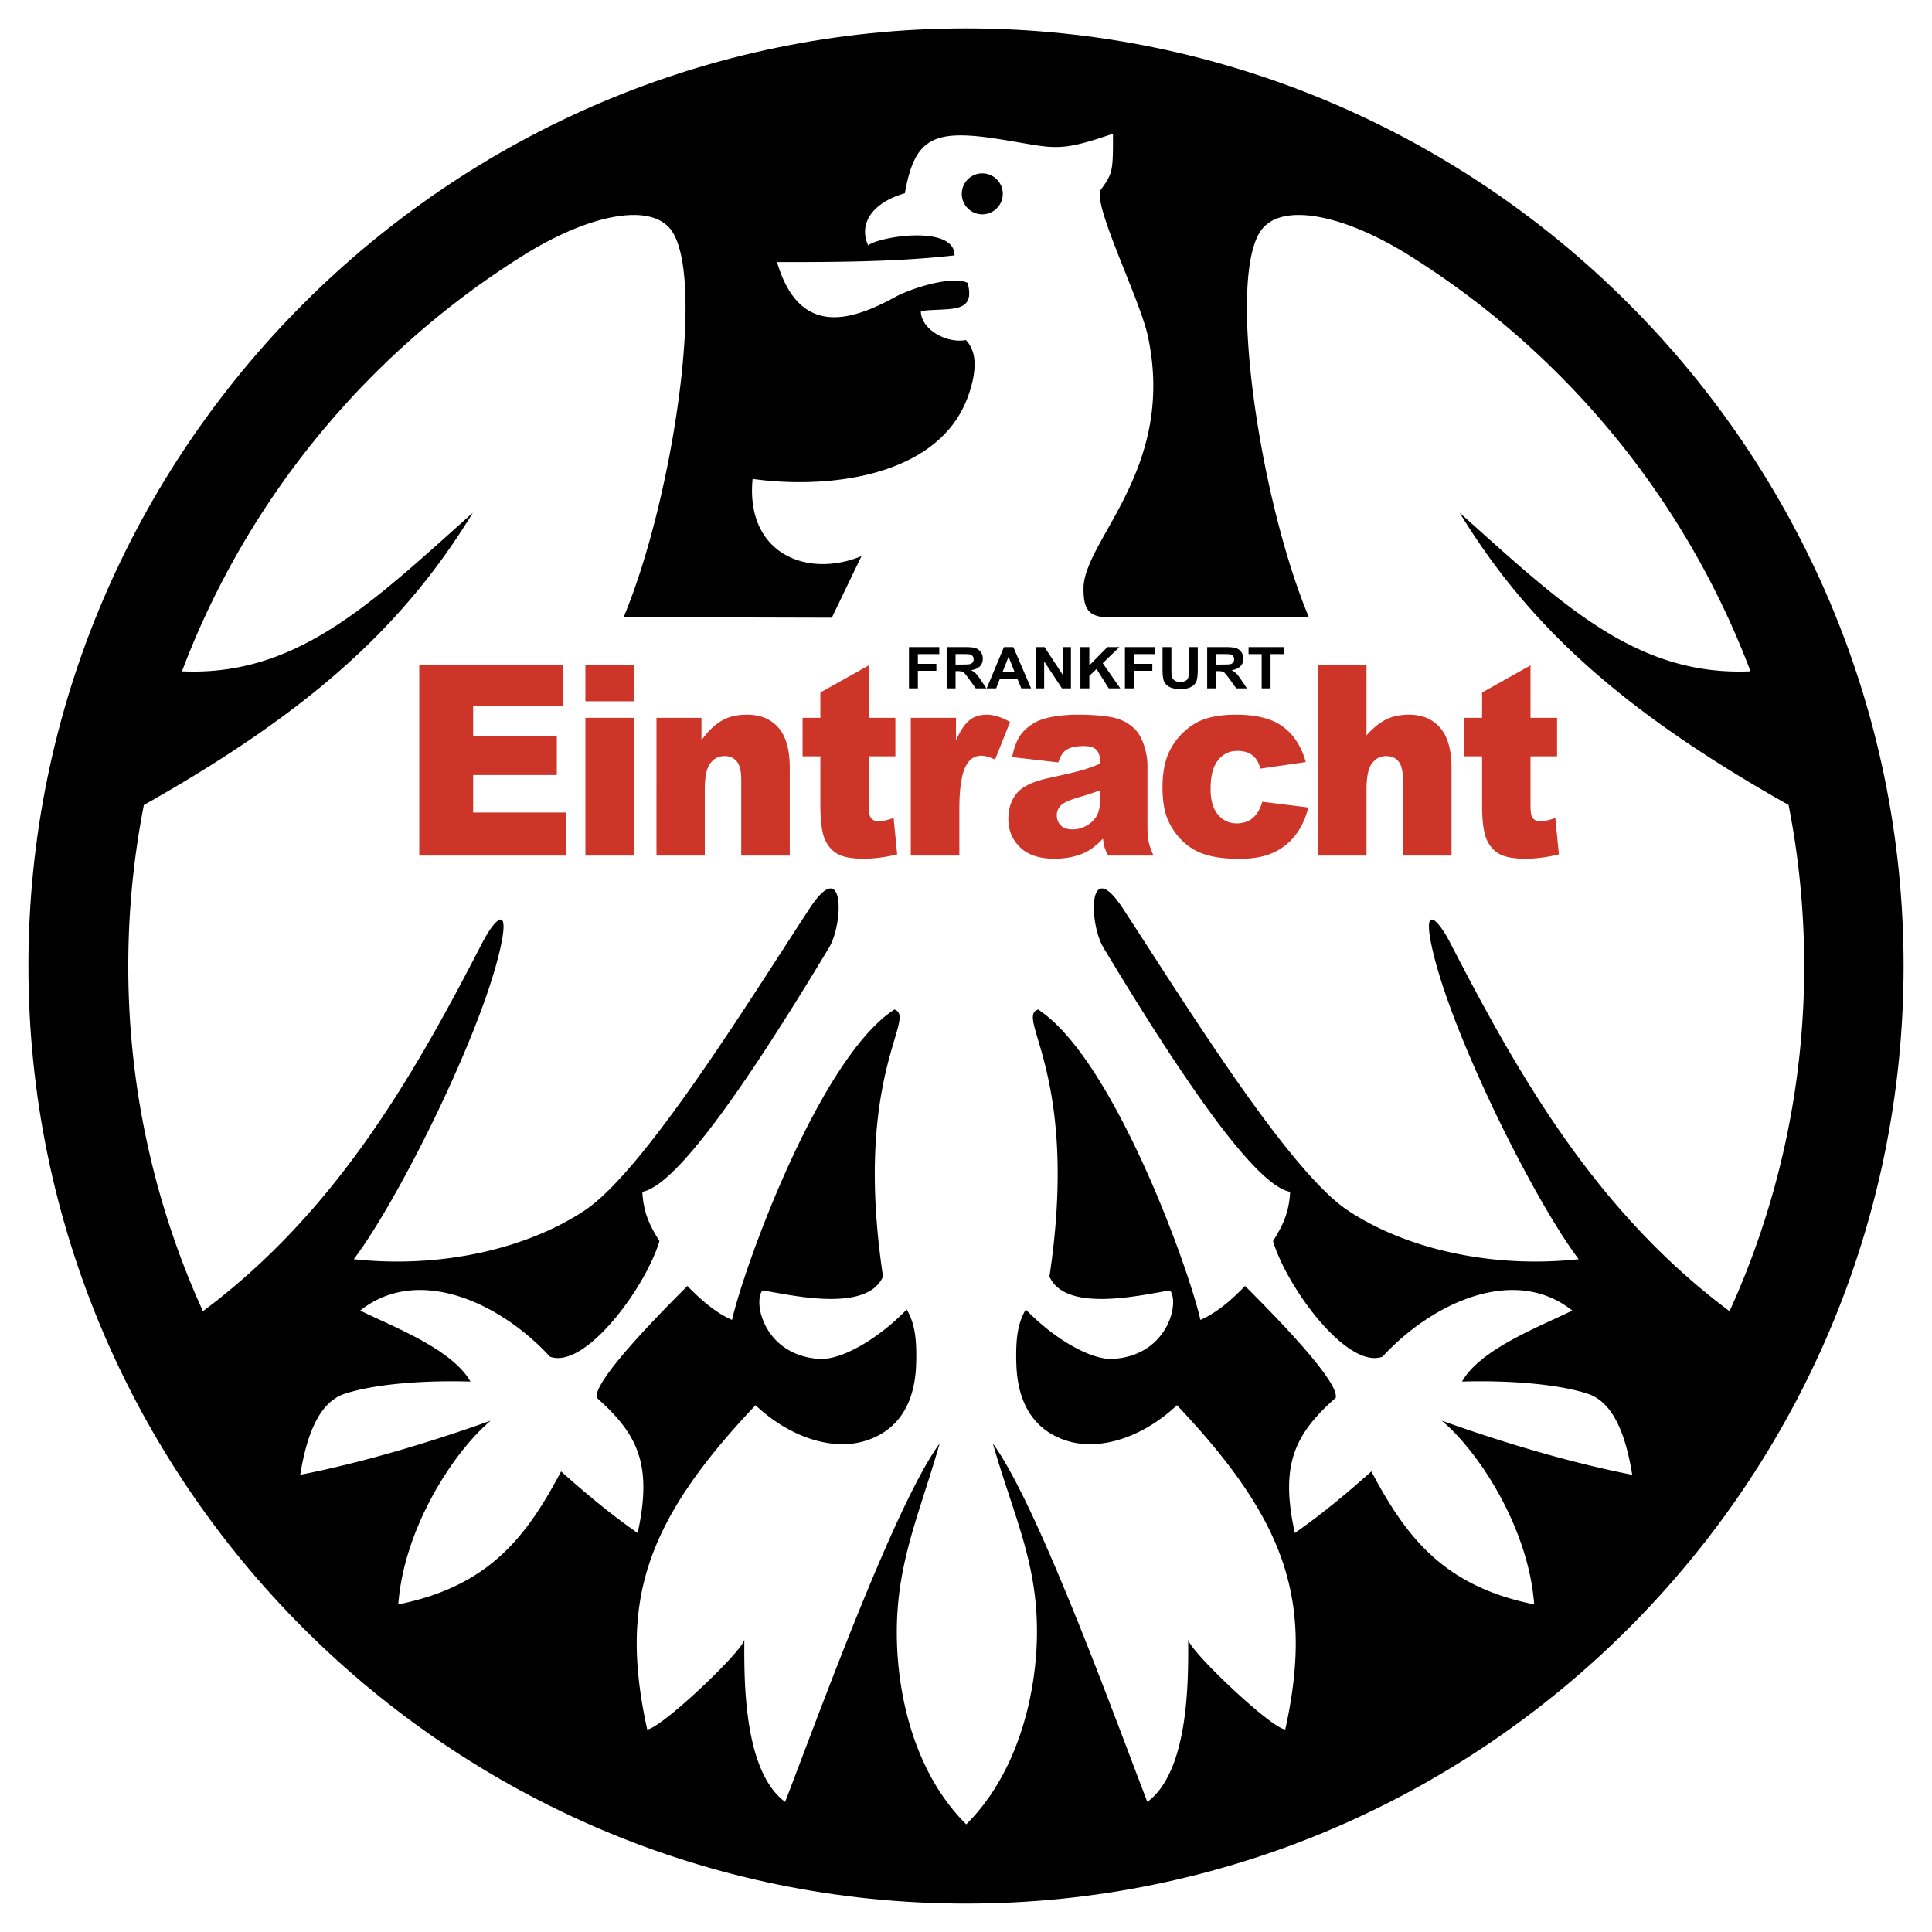 <svg xmlns="http://www.w3.org/2000/svg" width="2500" height="2500" viewBox="0 0 192.756 192.756"><g fill-rule="evenodd" clip-rule="evenodd"><path fill="#fff" d="M0 0h192.756v192.756H0V0z"/><path d="M96.378 2.834c51.522 0 93.544 42.021 93.544 93.544 0 51.521-42.021 93.543-93.544 93.543-51.521 0-93.543-42.021-93.543-93.543C2.834 44.856 44.856 2.834 96.378 2.834z"/><path d="M108.105 58.525c.258-4.86 9.221-11.917 6.418-24.99-.799-3.726-5.633-13.323-4.674-14.639 1.189-1.629 1.195-1.854 1.195-5.558-5.789 1.994-5.773 1.392-11.76.482-6.359-.966-8.051.144-9.007 5.458-3.389.992-4.613 3.14-3.656 5.212.906-.857 8.614-2.14 8.614.988-5.681.649-11.846.676-17.714.672 2.289 7.7 7.624 5.767 11.896 3.429 1.375-.753 5.561-2.139 7.123-1.358.873 3.225-1.969 2.442-4.667 2.813 0 1.842 2.593 3.261 4.497 2.892.426.459.678.999.789 1.586.258 1.34-.186 3.025-.663 4.262-.832 2.157-2.256 3.81-4.04 5.053-4.736 3.301-11.997 3.708-17.369 2.954-.723 7.446 5.417 9.944 10.859 7.705l-2.955 6.142-20.771-.056c5.006-11.974 8.329-34.729 4.542-38.862-2.219-2.46-8.188-1.203-14.521 2.75-15.464 9.667-27.563 24.244-34.087 41.519 11.468.511 18.869-6.754 29.021-15.823-7.072 11.596-16.611 20.009-32.82 29.16a83.32 83.32 0 0 0-1.556 16.063 82.984 82.984 0 0 0 7.447 34.442c13.214-9.861 20.92-23.277 27.849-36.718 1.246-2.418 2.886-4.084 1.774.721-2.017 8.714-10.222 25.076-14.572 30.808 9.119.98 17.601-1.24 23.046-4.875 2.924-1.951 6.892-6.971 10.925-12.721 4.107-5.855 8.282-12.47 11.491-17.379 3.519-5.382 3.422 1.448 1.952 3.891-8.855 14.718-15.411 23.772-18.626 24.362.118 2.166.767 3.389 1.708 4.918-1.392 4.635-7.404 12.814-10.92 11.531-4.934-5.369-13.146-9.201-18.935-4.607 3.132 1.566 9.151 3.811 11 7.088-4.386-.139-9.438.201-12.536 1.213-2.296.752-3.707 3.486-4.447 8.086 6.284-1.229 13.018-3.262 18.999-5.396-3.827 3.227-8.672 10.85-9.216 18.326 9.015-1.814 12.76-6.689 16.243-13.264 1.911 1.703 4.684 4.098 7.638 6.141 1.498-6.852.009-9.855-4.086-13.496-.351-1.686 6.436-8.537 9.047-11.146 1.226 1.246 2.663 2.592 4.456 3.387 1.251-5.506 8.819-26.23 16.201-30.973 2.333.791-4.168 6.516-1.137 26.643-1.643 3.711-9.447 1.771-12.031 1.383-.975 1.205.21 6.48 5.658 6.832 2.316.148 6.064-2.141 8.736-4.932.659 1.178 1.047 2.445.937 5.529-.161 4.498-2.312 6.775-5.196 7.619-3.27.955-7.486-.441-10.824-3.594-11.127 11.736-13.578 19.719-10.81 32.342 1.306 0 9.69-7.943 9.69-8.988 0 3.438-.221 13.057 4.074 16.223 3.354-8.713 10.964-29.703 15.416-35.76-2.062 7.193-4.314 11.926-4.275 19.041.033 6.084 1.763 13.834 6.927 18.959 5.165-5.125 7.022-13.004 7.055-19.086.039-7.115-2.342-11.721-4.402-18.914 4.451 6.057 12.062 27.047 15.414 35.76 4.295-3.166 4.076-12.785 4.076-16.223 0 1.045 8.385 8.988 9.689 8.988 2.768-12.623.316-20.605-10.811-32.342-3.338 3.152-7.553 4.549-10.824 3.594-2.885-.844-5.035-3.121-5.195-7.619-.111-3.084.275-4.352.936-5.529 2.672 2.791 6.42 5.08 8.736 4.932 5.447-.352 6.633-5.627 5.658-6.832-2.584.389-10.387 2.328-12.031-1.383 3.031-20.127-3.469-25.852-1.137-26.643 7.381 4.742 14.949 25.467 16.201 30.973 1.793-.795 3.23-2.141 4.455-3.387 2.611 2.609 9.398 9.461 9.047 11.146-4.096 3.641-5.584 6.645-4.086 13.496 2.953-2.043 5.727-4.438 7.639-6.141 3.482 6.574 7.229 11.449 16.242 13.264-.543-7.477-5.389-15.1-9.215-18.326 5.98 2.135 12.715 4.168 18.998 5.396-.74-4.6-2.15-7.334-4.447-8.086-3.096-1.012-8.148-1.352-12.535-1.213 1.85-3.277 7.867-5.521 11-7.088-5.787-4.594-14-.762-18.936 4.607-3.516 1.283-9.527-6.896-10.92-11.531.943-1.529 1.59-2.752 1.709-4.918-3.215-.59-9.77-9.645-18.625-24.363-1.471-2.443-1.568-9.273 1.951-3.891 3.209 4.909 7.385 11.523 11.49 17.379 4.033 5.75 8.002 10.77 10.926 12.721 5.445 3.635 13.928 5.855 23.047 4.875-4.352-5.732-12.557-22.094-14.572-30.808-1.113-4.805.527-3.139 1.773-.721 6.928 13.441 14.635 26.857 27.85 36.718a83.023 83.023 0 0 0 7.447-34.442c0-5.491-.535-10.863-1.557-16.063-16.209-9.151-25.748-17.564-32.82-29.16 10.152 9.069 17.555 16.334 29.021 15.823-6.523-17.274-18.623-31.852-34.088-41.519-6.332-3.953-12.301-5.209-14.52-2.75-3.787 4.133-.465 26.889 4.541 38.862l-20.057.023c-2.14-.04-2.447-1.107-2.42-3.069zM98 17.294c1.127 0 2.047.919 2.047 2.045s-.92 2.045-2.047 2.045c-1.125 0-2.044-.919-2.044-2.045s.919-2.045 2.044-2.045z" fill="#fff"/><path d="M90.688 68.676V64.56h3.023v.697h-2.135v.974h1.846v.696h-1.846v1.749h-.888zm3.76 0V64.56h1.875c.479 0 .821.037 1.026.112.205.074.375.202.506.384.133.183.199.401.199.656 0 .322-.102.582-.303.777-.203.196-.488.32-.86.371.19.104.348.22.473.344.125.125.295.348.51.67l.535.803H97.35l-.645-.896c-.233-.324-.391-.526-.473-.607a.685.685 0 0 0-.264-.169 1.556 1.556 0 0 0-.448-.046h-.183v1.718h-.889v-.001zm.888-2.375h.66c.403 0 .66-.014.77-.041s.2-.081.269-.164a.5.5 0 0 0 .102-.329.461.461 0 0 0-.102-.315.538.538 0 0 0-.279-.165c-.083-.02-.325-.031-.723-.031h-.697v1.045zm7.531 2.375h-.969l-.385-.935h-1.762l-.363.935h-.945l1.717-4.116h.941l1.766 4.116zm-1.64-1.628l-.605-1.527-.598 1.527h1.203zm2.119 1.628V64.56h.867l1.805 2.749V64.56h.828v4.116h-.895l-1.775-2.684v2.684h-.83zm4.447 0V64.56h.889v1.828l1.801-1.828h1.199l-1.662 1.604 1.75 2.513h-1.152l-1.215-1.932-.721.688v1.243h-.889zm4.441 0V64.56h3.023v.697h-2.135v.974h1.846v.696h-1.846v1.749h-.888zm3.75-4.116h.887v2.229c0 .347.012.572.033.677a.65.65 0 0 0 .281.421c.148.1.342.149.584.149.207 0 .373-.035.504-.105a.55.55 0 0 0 .266-.292c.047-.125.072-.392.072-.802V64.56h.891v2.162c0 .552-.039.952-.115 1.197-.078.247-.252.446-.521.599-.271.152-.627.229-1.07.229-.459 0-.816-.062-1.076-.189a1.189 1.189 0 0 1-.561-.533c-.115-.229-.174-.652-.174-1.268V64.56h-.001zm4.455 4.116V64.56h1.875c.48 0 .822.037 1.027.112.205.074.375.202.506.384.133.183.199.401.199.656 0 .322-.102.582-.303.777-.203.196-.488.32-.861.371.191.104.35.22.475.344.125.125.295.348.51.67l.535.803h-1.061l-.645-.896c-.234-.324-.391-.526-.475-.607a.685.685 0 0 0-.264-.169 1.543 1.543 0 0 0-.447-.046h-.184v1.718h-.887v-.001zm.889-2.375h.66c.404 0 .66-.014.771-.041a.48.48 0 0 0 .266-.164.49.49 0 0 0 .104-.329.452.452 0 0 0-.104-.315.52.52 0 0 0-.277-.165c-.084-.02-.324-.031-.723-.031h-.697v1.045zm4.549 2.375v-3.419h-1.309v-.697h3.502v.697h-1.307v3.419h-.886z"/><path d="M41.83 66.383h14.377v4.053h-9.002v3.016h8.35v3.871h-8.35v3.741h9.262v4.299H41.83v-18.98zm16.576 0h4.821v3.586h-4.821v-3.586zm0 5.233h4.821v13.747h-4.821V71.616zm7.089 0h4.49v2.237c.67-.915 1.35-1.567 2.038-1.959.685-.395 1.522-.59 2.51-.59 1.334 0 2.377.434 3.132 1.299.755.869 1.131 2.208 1.131 4.021v8.739h-4.842v-7.56c0-.865-.148-1.475-.439-1.833-.291-.358-.703-.537-1.231-.537-.585 0-1.058.242-1.422.726-.363.48-.545 1.349-.545 2.602v6.602h-4.821V71.616h-.001zm21.184-5.233v5.233h2.653v3.844h-2.653v4.878c0 .587.052.978.155 1.167.158.292.434.441.831.441.354 0 .852-.112 1.491-.338l.354 3.639c-1.191.285-2.304.428-3.341.428-1.197 0-2.083-.169-2.653-.507-.567-.334-.988-.845-1.261-1.531-.27-.689-.406-1.8-.406-3.334V75.46h-1.776v-3.844h1.776V69.09l4.83-2.707zm4.191 5.233h4.511v2.25c.437-.974.882-1.644 1.346-2.011.461-.368 1.031-.55 1.711-.55.711 0 1.488.242 2.334.726l-1.492 3.752c-.57-.259-1.018-.388-1.352-.388-.631 0-1.123.285-1.468.854-.497.802-.746 2.304-.746 4.504v4.61H90.87V71.616zm14.72 4.451l-4.609-.53c.174-.878.426-1.571.752-2.078.328-.504.801-.941 1.416-1.312.443-.269 1.049-.478 1.826-.623a13.513 13.513 0 0 1 2.51-.219c1.443 0 2.604.09 3.48.265.875.176 1.607.547 2.191 1.107.41.388.734.938.971 1.65s.355 1.392.355 2.038v6.071c0 .646.039 1.154.111 1.521.076.368.24.835.494 1.405h-4.525c-.184-.354-.301-.623-.355-.809s-.109-.477-.168-.875c-.629.666-1.258 1.14-1.881 1.425-.854.377-1.844.57-2.973.57-1.5 0-2.641-.381-3.416-1.14-.779-.759-1.168-1.697-1.168-2.811 0-1.044.281-1.902.844-2.575.557-.673 1.594-1.173 3.102-1.501 1.807-.398 2.98-.676 3.516-.835a14.914 14.914 0 0 0 1.707-.629c0-.646-.123-1.1-.367-1.359s-.676-.388-1.291-.388c-.791 0-1.383.139-1.775.414-.312.217-.56.624-.747 1.218zm4.18 2.77c-.664.258-1.355.487-2.074.686-.979.285-1.596.567-1.857.842-.27.285-.404.61-.404.971 0 .415.135.752.398 1.018.264.262.652.395 1.168.395.535 0 1.033-.143 1.496-.428.461-.285.789-.633.982-1.041.195-.411.291-.944.291-1.601v-.842zm16.171 1.154l4.586.57c-.252 1.043-.668 1.948-1.244 2.71a5.795 5.795 0 0 1-2.209 1.78c-.895.424-2.035.636-3.418.636-1.334 0-2.443-.136-3.332-.408a5.662 5.662 0 0 1-2.291-1.322 6.587 6.587 0 0 1-1.504-2.141c-.363-.822-.547-1.909-.547-3.264 0-1.416.223-2.592.664-3.533a6.42 6.42 0 0 1 1.326-1.859c.561-.547 1.137-.955 1.73-1.223.939-.421 2.143-.633 3.611-.633 2.053 0 3.617.401 4.695 1.203 1.076.802 1.834 1.976 2.268 3.523l-4.535.659c-.143-.586-.4-1.03-.775-1.329-.377-.295-.879-.444-1.51-.444-.799 0-1.443.312-1.938.938s-.74 1.571-.74 2.84c0 1.13.246 1.992.734 2.579.49.587 1.111.878 1.869.878.635 0 1.166-.175 1.596-.531.431-.353.753-.897.964-1.629zm5.575-13.608h4.82v6.993c.654-.742 1.307-1.272 1.955-1.594.646-.318 1.414-.477 2.299-.477 1.311 0 2.34.434 3.096 1.306.754.872 1.131 2.211 1.131 4.014v8.739h-4.842v-7.56c0-.865-.148-1.475-.439-1.833-.291-.358-.703-.537-1.23-.537-.586 0-1.059.242-1.424.726-.363.48-.545 1.349-.545 2.602v6.602h-4.82V66.383h-.001zm21.183 0v5.233h2.652v3.844h-2.652v4.878c0 .587.053.978.154 1.167.158.292.434.441.832.441.354 0 .852-.112 1.492-.338l.354 3.639c-1.191.285-2.305.428-3.342.428-1.197 0-2.082-.169-2.652-.507-.566-.334-.988-.845-1.262-1.531-.27-.689-.406-1.8-.406-3.334V75.46h-1.775v-3.844h1.775V69.09l4.83-2.707z" fill="#cd3529"/></g></svg>